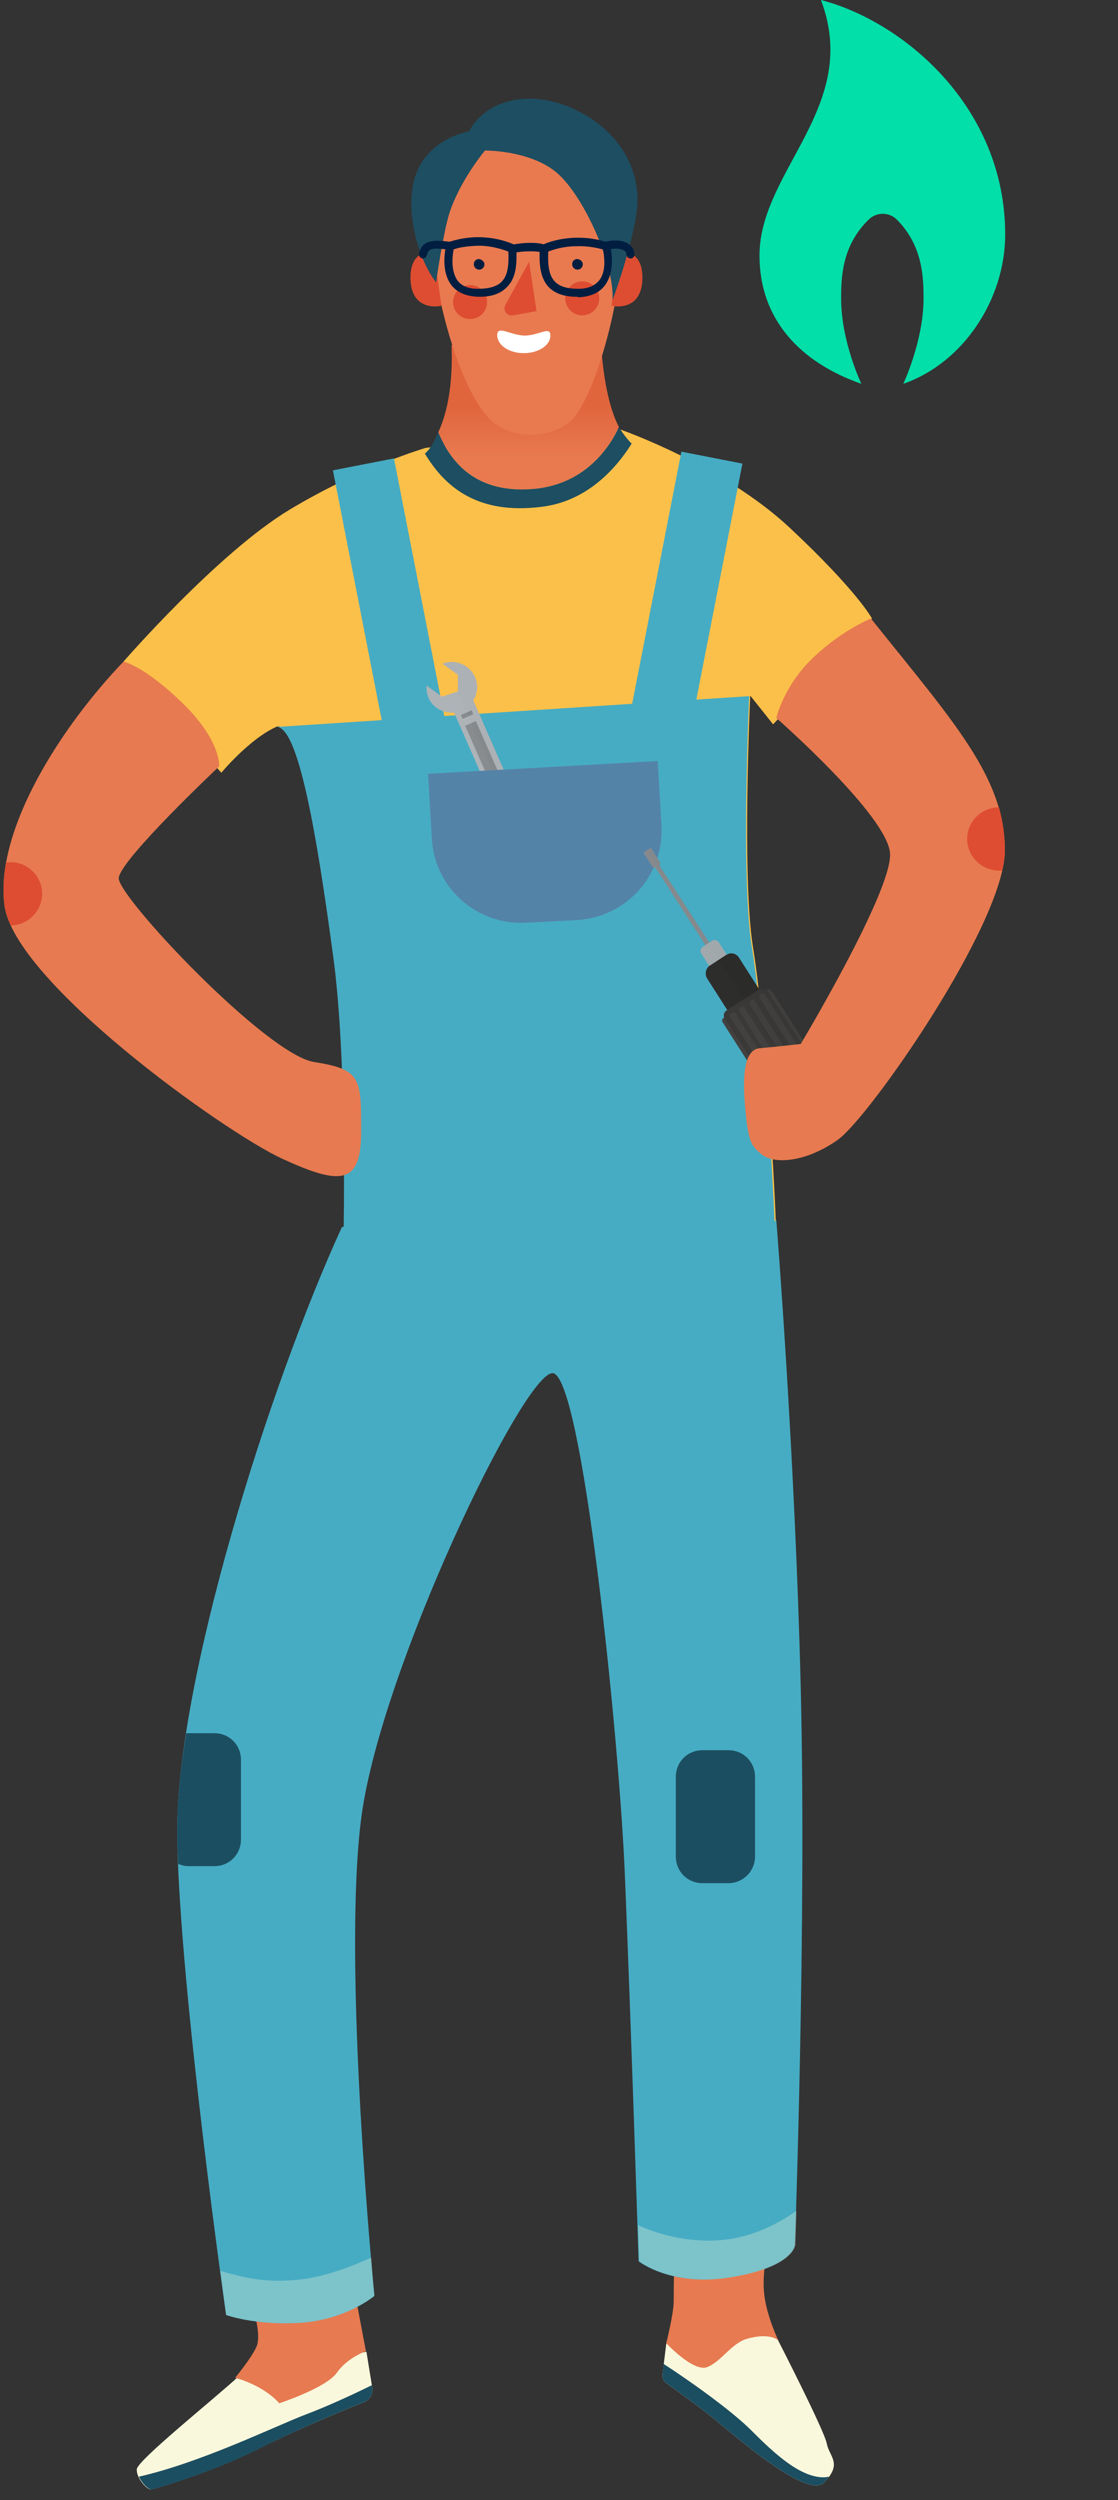 <?xml version="1.0" encoding="UTF-8"?>
<svg xmlns="http://www.w3.org/2000/svg" width="102" height="228" viewBox="0 0 102 228" fill="none">
  <rect x="0" y="0" width="102" height="228" fill="#333333" stroke="none"/>
  <path d="M76.74 27.23C76.74 31.152 78.585 35 78.585 35C73.052 33.076 69.292 29.154 69.292 23.309C69.292 15.539 78.585 9.693 74.896 0C82.344 1.924 91.708 9.693 91.708 21.385C91.708 27.23 87.948 33.076 82.415 35C82.415 35 84.26 31.078 84.26 27.23C84.26 25.307 84.189 22.421 81.848 20.053C81.138 19.313 79.932 19.313 79.223 20.053C76.811 22.421 76.74 25.307 76.74 27.23Z" fill="#02DFA9"></path>
  <path d="M21.84 216.648C19.949 218.443 12.528 224.36 12.48 225.184C12.431 226.009 13.401 227.027 13.741 227.027C14.08 227.027 19.609 225.33 23.441 223.39C26.399 221.886 31.201 219.849 33.189 219.073C33.723 218.879 34.062 218.297 33.965 217.764L33.432 214.466L21.84 216.648Z" fill="#F9F8DC"></path>
  <path d="M60.786 213.739L60.446 216.503C60.398 216.843 60.543 217.182 60.834 217.376C61.61 217.91 63.211 219.074 64.52 220.092C66.363 221.499 73.541 228.046 75.19 226.397C76.887 224.651 75.675 224.069 75.432 222.856C75.238 221.693 70.825 213.108 70.825 213.108L66.848 210.344L60.786 213.739Z" fill="#F9F8DC"></path>
  <path d="M23.102 210.586C23.102 210.586 23.878 212.963 23.393 214.03C22.908 215.097 21.453 216.843 21.453 216.843C21.453 216.843 23.975 217.473 25.478 219.171C25.478 219.171 29.746 217.764 30.716 216.406C31.686 215 33.384 214.418 33.384 214.418L32.317 208.792L23.102 210.586Z" fill="#E77A50"></path>
  <path d="M61.513 206.172C61.513 206.172 61.464 208.452 61.464 209.907C61.464 210.974 60.785 213.69 60.785 213.69C60.785 213.69 63.259 216.357 64.52 215.872C65.781 215.387 66.702 213.738 68.109 213.302C70.291 212.671 71.019 213.447 71.019 213.447C71.019 213.447 69.903 211.168 69.709 209.082C69.515 206.997 70.097 205.105 70.097 205.105L61.513 206.172Z" fill="#E77A50"></path>
  <path d="M31.201 111.89C24.605 126.245 15.924 153.648 16.166 167.615C16.409 181.583 20.628 211.119 20.628 211.119C20.628 211.119 23.15 212.041 27.127 211.847C31.492 211.653 34.159 209.373 34.159 209.373C34.159 209.373 31.152 178.964 32.995 165.53C34.838 152.096 47.739 125.227 50.407 125.227C53.074 125.227 56.469 158.158 57.002 170.816C57.536 183.475 58.264 206.221 58.264 206.221C58.264 206.221 61.125 208.501 66.363 207.725C72.425 206.803 72.522 204.718 72.522 204.718C72.522 204.718 73.589 175.569 73.056 153.939C72.522 132.308 70.825 111.259 70.825 111.259L31.201 111.89Z" fill="#46ACC3"></path>
  <g opacity="0.55">
    <path opacity="0.55" d="M20.628 211.12C20.628 211.12 23.15 212.041 27.127 211.847C31.492 211.653 34.159 209.374 34.159 209.374C34.159 209.374 34.014 208.064 33.868 205.882C32.365 206.561 29.746 207.628 27.466 207.87C24.459 208.21 22.616 207.822 20.095 207.094C20.434 209.616 20.628 211.12 20.628 211.12Z" fill="#F9F8DC"></path>
    <path opacity="0.55" d="M58.312 206.221C58.312 206.221 61.174 208.501 66.412 207.725C72.474 206.803 72.571 204.718 72.571 204.718C72.571 204.718 72.62 203.602 72.668 201.614C71.213 202.632 68.788 204.039 65.83 204.281C62.532 204.572 59.67 203.602 58.215 202.923C58.264 204.96 58.312 206.221 58.312 206.221Z" fill="#F9F8DC"></path>
  </g>
  <path d="M66.46 171.738H64.083C62.725 171.738 61.658 170.671 61.658 169.313V162.038C61.658 160.68 62.725 159.613 64.083 159.613H66.46C67.818 159.613 68.885 160.68 68.885 162.038V169.313C68.885 170.671 67.769 171.738 66.46 171.738Z" fill="#1C4E61"></path>
  <path d="M16.263 169.992C16.554 170.089 16.845 170.186 17.184 170.186H19.561C20.919 170.186 21.985 169.119 21.985 167.761V160.486C21.985 159.128 20.919 158.061 19.561 158.061H17.184C17.136 158.061 17.087 158.061 16.99 158.061C16.408 161.65 16.117 164.899 16.166 167.664C16.166 168.391 16.214 169.167 16.263 169.992Z" fill="#1C4E61"></path>
  <path d="M33.19 219.074C33.723 218.88 34.063 218.298 33.966 217.764L33.917 217.522C32.656 218.152 30.086 219.365 27.903 220.189C24.993 221.305 18.397 224.554 12.674 225.863C12.965 226.494 13.547 227.027 13.79 227.027C14.129 227.027 19.658 225.33 23.49 223.39C26.4 221.886 31.201 219.85 33.19 219.074Z" fill="#1C4E61"></path>
  <path d="M75.384 225.912C73.104 226.106 70.534 223.632 68.546 221.644C66.703 219.801 62.871 217.085 60.543 215.581L60.446 216.503C60.398 216.842 60.543 217.182 60.834 217.376C61.61 217.909 63.211 219.073 64.52 220.092C66.363 221.498 73.541 228.046 75.19 226.397C75.384 226.203 75.481 226.057 75.626 225.912C75.578 225.863 75.481 225.863 75.384 225.912Z" fill="#1C4E61"></path>
  <path d="M11.268 60.335C11.268 60.335 19.901 50.392 26.448 46.464C32.996 42.535 38.864 40.838 38.864 40.838L56.518 39.141C56.518 39.141 65.927 42.39 72.086 48.161C78.246 53.933 79.555 56.406 79.555 56.406L70.534 66.058L68.449 63.439C68.449 63.439 67.673 79.88 68.691 86.33C69.758 92.732 70.631 107.088 70.777 111.308C70.777 111.308 64.909 114.945 53.026 114.848C41.144 114.703 31.444 111.987 31.444 111.987C31.444 111.987 31.783 96.37 30.474 87.009C29.019 76.243 27.321 66.058 25.285 66.252C22.811 67.319 20.192 70.471 20.192 70.471L11.268 60.335Z" fill="#FBC049"></path>
  <path d="M68.352 63.487C68.352 63.487 67.576 79.929 68.594 86.379C69.661 92.781 70.534 107.574 70.68 111.793C70.68 111.793 64.811 115.43 52.929 115.333C41.047 115.188 31.347 112.472 31.347 112.472C31.347 112.472 31.686 96.419 30.377 87.058C28.922 76.291 27.224 66.106 25.187 66.3L68.352 63.487Z" fill="#46ACC3"></path>
  <path d="M11.268 60.335C5.642 66.203 -0.469 75.612 0.404 82.547C1.277 89.483 20.386 103.208 25.769 105.682C31.153 108.155 32.947 108.01 32.947 103.208C32.947 98.358 32.996 97.534 28.679 96.855C24.363 96.224 10.735 81.772 10.832 80.074C10.977 78.376 19.998 69.889 19.998 69.889C19.998 69.889 20.192 67.561 16.651 64.118C13.159 60.723 11.268 60.335 11.268 60.335Z" fill="#E77A50"></path>
  <path d="M0.404 82.548C0.501 83.13 0.695 83.76 0.986 84.391C2.344 84.391 3.556 83.372 3.799 82.014C4.09 80.462 3.023 78.959 1.471 78.668C1.18 78.619 0.84 78.619 0.549 78.668C0.307 79.977 0.258 81.287 0.404 82.548Z" fill="#DE4D31"></path>
  <path d="M56.469 38.947C55.645 40.741 53.462 44.088 48.855 44.573C43.471 45.106 41.143 42.196 39.979 39.432C41.143 36.958 41.289 33.757 41.192 31.478L54.82 31.284C54.869 31.235 54.966 36.037 56.469 38.947Z" fill="url(#paint0_linear_835_10281)"></path>
  <path d="M49.388 46.222C53.511 45.737 56.178 42.778 57.633 40.45C57.536 40.402 56.857 39.626 56.469 38.947C55.645 40.741 53.462 44.088 48.855 44.573C43.471 45.106 41.143 42.196 39.979 39.432C39.591 40.256 39.446 40.741 38.767 41.372C40.61 44.427 43.568 46.949 49.388 46.222Z" fill="#1D4E61"></path>
  <path d="M44.83 13.388C49.583 11.351 56.567 14.455 56.761 20.857C56.955 27.21 54.045 37.055 51.814 38.607C49.583 40.159 46.479 39.917 44.781 38.316C43.084 36.764 40.998 32.06 39.834 25.706C38.67 19.353 41.096 14.988 44.83 13.388Z" fill="#E97A50"></path>
  <path d="M48.273 23.863L48.952 28.374L46.818 28.762C46.285 28.859 45.848 28.325 46.091 27.84L48.273 23.863Z" fill="#DE4D31"></path>
  <path d="M44.2 24.106C44.2 24.348 44.006 24.591 43.715 24.591C43.472 24.591 43.23 24.397 43.23 24.106C43.23 23.815 43.424 23.621 43.715 23.621C43.957 23.669 44.2 23.863 44.2 24.106Z" fill="#011E41"></path>
  <path d="M53.172 24.106C53.172 24.348 52.978 24.591 52.687 24.591C52.444 24.591 52.202 24.397 52.202 24.106C52.202 23.815 52.396 23.621 52.687 23.621C52.978 23.669 53.172 23.863 53.172 24.106Z" fill="#011E41"></path>
  <path d="M56.469 22.942C56.469 22.942 58.749 22.602 58.603 25.561C58.458 28.519 55.791 27.889 55.791 27.889L56.469 22.942Z" fill="#DE4D31"></path>
  <path d="M39.591 22.942C39.591 22.942 37.312 22.602 37.457 25.561C37.603 28.519 40.27 27.889 40.27 27.889L39.591 22.942Z" fill="#DE4D31"></path>
  <path d="M45.363 30.556C45.363 31.478 46.43 32.205 47.788 32.205C49.146 32.205 50.213 31.478 50.213 30.605C50.213 29.683 49.194 30.605 47.836 30.605C46.527 30.556 45.363 29.635 45.363 30.556Z" fill="white"></path>
  <path d="M42.889 29.101C43.747 29.101 44.441 28.406 44.441 27.549C44.441 26.692 43.747 25.997 42.889 25.997C42.032 25.997 41.337 26.692 41.337 27.549C41.337 28.406 42.032 29.101 42.889 29.101Z" fill="#DE4D31"></path>
  <path d="M53.123 28.761C53.98 28.761 54.675 28.067 54.675 27.209C54.675 26.352 53.98 25.657 53.123 25.657C52.266 25.657 51.571 26.352 51.571 27.209C51.571 28.067 52.266 28.761 53.123 28.761Z" fill="#DE4D31"></path>
  <path d="M42.79 11.981C42.79 11.981 39.153 12.563 37.94 15.909C36.922 18.722 37.892 23.233 39.783 25.755C39.783 25.755 40.414 21.341 40.996 19.45C41.966 16.443 44.245 13.727 44.245 13.727C44.245 13.727 48.222 13.678 50.696 15.667C53.169 17.655 56.079 24.106 55.885 27.355C55.885 27.355 57.34 23.572 58.019 19.789C58.844 15.182 55.982 11.544 52.248 9.895C48.562 8.198 44.439 8.925 42.79 11.981Z" fill="#1D4E61"></path>
  <path d="M52.59 27.064C51.475 27.064 50.65 26.773 50.068 26.191C49.195 25.27 49.195 23.863 49.244 22.651C49.244 22.505 49.341 22.408 49.438 22.36C49.486 22.311 50.699 21.729 52.493 21.681C54.142 21.632 55.355 22.069 55.403 22.117C55.5 22.166 55.597 22.263 55.646 22.36C55.694 22.457 56.228 24.591 55.209 25.997C54.676 26.725 53.851 27.064 52.736 27.113C52.736 27.064 52.687 27.064 52.59 27.064ZM50.02 22.942C49.971 24.203 50.068 25.124 50.65 25.706C51.087 26.143 51.766 26.337 52.784 26.337C53.657 26.337 54.288 26.046 54.676 25.561C55.355 24.688 55.112 23.281 55.015 22.748C54.627 22.651 53.706 22.408 52.59 22.457C51.329 22.457 50.408 22.796 50.02 22.942Z" fill="#011E41"></path>
  <path d="M43.762 27.064C43.714 27.064 43.665 27.064 43.617 27.064C42.501 27.016 41.677 26.676 41.143 25.949C40.125 24.542 40.707 22.408 40.707 22.311C40.755 22.214 40.804 22.117 40.949 22.069C40.998 22.069 42.21 21.584 43.859 21.632C45.605 21.681 46.818 22.263 46.915 22.311C47.012 22.36 47.109 22.505 47.109 22.602C47.157 23.863 47.157 25.27 46.284 26.143C45.702 26.773 44.878 27.064 43.762 27.064ZM41.386 22.748C41.289 23.233 41.095 24.639 41.725 25.561C42.113 26.094 42.744 26.337 43.617 26.337C44.587 26.337 45.314 26.143 45.751 25.706C46.333 25.124 46.43 24.203 46.381 22.942C45.993 22.796 45.072 22.457 43.859 22.408C42.695 22.408 41.725 22.602 41.386 22.748Z" fill="#011E41"></path>
  <path d="M46.672 23.087C46.527 23.087 46.333 22.99 46.333 22.796C46.284 22.602 46.381 22.408 46.575 22.36C47.497 22.117 49.291 22.02 49.873 22.408C50.067 22.505 50.067 22.748 49.97 22.942C49.873 23.136 49.631 23.136 49.437 23.039C49.194 22.893 47.788 22.845 46.769 23.087C46.769 23.039 46.721 23.087 46.672 23.087Z" fill="#011E41"></path>
  <path d="M57.536 23.572C57.294 23.572 57.148 23.378 57.148 23.184C57.148 23.039 57.1 22.99 57.003 22.893C56.712 22.651 55.984 22.602 55.402 22.796C55.208 22.845 55.014 22.748 54.917 22.554C54.869 22.36 54.966 22.166 55.16 22.069C55.839 21.875 56.857 21.826 57.439 22.311C57.73 22.554 57.876 22.845 57.876 23.233C57.876 23.427 57.73 23.572 57.536 23.572Z" fill="#011E41"></path>
  <path d="M38.573 23.572H38.525C38.331 23.524 38.185 23.33 38.234 23.136C38.476 21.681 40.077 21.923 41.144 22.069C41.338 22.117 41.483 22.311 41.435 22.505C41.386 22.699 41.192 22.845 40.998 22.796C39.543 22.554 39.058 22.651 38.961 23.233C38.913 23.427 38.767 23.572 38.573 23.572Z" fill="#011E41"></path>
  <path d="M62.165 41.19L57.033 67.466L62.602 68.554L67.734 42.278L62.165 41.19Z" fill="#46ACC3"></path>
  <path d="M35.943 41.806L30.374 42.894L35.506 69.167L41.075 68.079L35.943 41.806Z" fill="#46ACC3"></path>
  <path d="M51.913 80.947L50.652 80.025L49.391 80.462V81.82L50.652 82.741C50.022 82.984 49.294 82.935 48.712 82.499C47.936 81.917 47.694 80.898 48.033 80.025L41.437 64.991C40.904 65.039 40.322 64.894 39.837 64.554C39.158 64.069 38.867 63.293 38.916 62.517L40.322 63.536L41.777 63.051V61.547L40.37 60.529C41.098 60.238 41.922 60.335 42.601 60.82C43.571 61.547 43.814 62.857 43.183 63.875L49.731 78.813C50.216 78.764 50.701 78.91 51.089 79.201C51.671 79.589 51.962 80.268 51.913 80.947Z" fill="#ACB1B5"></path>
  <path d="M43.418 65.758L42.441 66.187L47.596 77.908L48.572 77.478L43.418 65.758Z" fill="#85898C"></path>
  <path d="M43.021 64.78L42.044 65.209L42.201 65.564L43.177 65.135L43.021 64.78Z" fill="#85898C"></path>
  <path d="M48.98 78.368L48.003 78.797L48.159 79.152L49.136 78.723L48.98 78.368Z" fill="#85898C"></path>
  <g opacity="0.16">
    <path opacity="0.16" d="M50.6 82.742C49.97 82.984 49.242 82.936 48.66 82.499C47.885 81.917 47.642 80.898 47.981 80.025L41.386 64.991C40.852 65.039 40.27 64.894 39.785 64.554C39.106 64.069 38.815 63.293 38.864 62.517L40.27 63.536L41.725 63.051L49.388 80.462V81.82L50.6 82.742Z" fill="white"></path>
  </g>
  <path d="M52.685 83.905L47.981 84.148C43.471 84.39 39.639 80.947 39.397 76.485L39.057 70.568L60.009 69.404L60.349 75.321C60.591 79.783 57.196 83.614 52.685 83.905Z" fill="#5483A8"></path>
  <path d="M59.379 77.31L60.154 78.522C60.252 78.668 60.252 78.813 60.154 78.91L65.538 87.252L65.198 87.494L59.815 79.153C59.669 79.153 59.524 79.104 59.475 78.959L58.7 77.746L59.379 77.31Z" fill="#85898C"></path>
  <path d="M65.587 85.943L66.508 87.398L64.907 88.416L63.986 86.961C63.84 86.767 63.889 86.476 64.132 86.331L64.956 85.797C65.198 85.652 65.441 85.749 65.587 85.943Z" fill="#A1A8AB"></path>
  <path d="M66.412 92.927L69.662 98.019C69.759 98.164 69.71 98.31 69.565 98.407C69.419 98.504 69.274 98.455 69.177 98.31L65.927 93.218C65.83 93.072 65.879 92.927 66.024 92.829C66.073 92.781 66.17 92.781 66.218 92.781C66.315 92.829 66.412 92.878 66.412 92.927Z" fill="#403F3D"></path>
  <path d="M73.541 95.836C73.395 95.933 73.25 95.885 73.153 95.739L69.903 90.647C69.806 90.501 69.855 90.356 70 90.259C70.146 90.162 70.291 90.21 70.388 90.356L73.638 95.448C73.735 95.594 73.686 95.788 73.541 95.836Z" fill="#403F3D"></path>
  <path d="M67.43 87.349L70.001 91.375C70.195 91.666 70.195 92.005 70.049 92.248C70.001 92.393 69.903 92.49 69.758 92.587L68.352 93.509C68.352 93.509 68.352 93.509 68.303 93.509C68.157 93.606 68.012 93.606 67.867 93.654C67.576 93.654 67.284 93.509 67.091 93.266L64.52 89.241C64.278 88.853 64.374 88.368 64.714 88.077C64.763 88.077 64.763 88.028 64.811 88.028L66.218 87.107C66.266 87.107 66.266 87.058 66.314 87.058C66.703 86.816 67.188 86.961 67.43 87.349Z" fill="#2B2B29"></path>
  <path d="M70.097 90.453L75.626 99.037C75.82 99.328 75.723 99.765 75.432 99.959L72.619 101.753C72.328 101.947 71.892 101.85 71.698 101.559L66.169 92.975C66.121 92.926 66.121 92.878 66.072 92.829C65.975 92.538 66.072 92.247 66.363 92.102L69.176 90.308C69.225 90.308 69.225 90.259 69.273 90.259C69.516 90.162 69.806 90.21 69.952 90.356C70.001 90.356 70.049 90.404 70.097 90.453Z" fill="#383735"></path>
  <path d="M70.291 97.97C70.146 98.067 70 98.019 69.903 97.873L66.654 92.781C66.557 92.635 66.605 92.49 66.751 92.393C66.896 92.296 67.042 92.344 67.139 92.49L70.388 97.582C70.485 97.679 70.437 97.873 70.291 97.97Z" fill="#403F3D"></path>
  <path d="M71.115 97.437C70.969 97.534 70.824 97.486 70.727 97.34L67.477 92.248C67.38 92.102 67.429 91.957 67.574 91.86C67.72 91.763 67.865 91.811 67.962 91.957L71.212 97.049C71.309 97.146 71.26 97.34 71.115 97.437Z" fill="#403F3D"></path>
  <path d="M72.037 96.806C71.892 96.903 71.746 96.854 71.65 96.709L68.4 91.616C68.303 91.471 68.352 91.325 68.497 91.228C68.642 91.131 68.788 91.18 68.885 91.325L72.135 96.418C72.231 96.563 72.183 96.757 72.037 96.806Z" fill="#403F3D"></path>
  <path d="M72.959 96.224C72.813 96.321 72.668 96.272 72.571 96.127L69.322 91.034C69.225 90.889 69.273 90.743 69.418 90.647C69.564 90.549 69.71 90.598 69.806 90.743L73.056 95.836C73.104 95.981 73.104 96.175 72.959 96.224Z" fill="#403F3D"></path>
  <g opacity="0.11">
    <path opacity="0.11" d="M59.041 77.513L74.076 100.841L72.621 101.762C72.33 101.956 71.894 101.859 71.7 101.568L69.614 98.367C69.469 98.464 69.323 98.416 69.226 98.27L65.977 93.178C65.88 93.032 65.928 92.887 66.074 92.79C65.977 92.499 66.074 92.208 66.365 92.062L64.522 89.201C64.279 88.813 64.376 88.328 64.716 88.037L64.037 86.97C63.891 86.776 63.94 86.485 64.182 86.34L64.425 86.194L59.866 79.113C59.72 79.113 59.575 79.065 59.526 78.919L58.75 77.707L59.041 77.513Z" fill="white"></path>
  </g>
  <path d="M79.457 56.406C87.072 65.912 91.679 70.908 91.679 77.552C91.679 84.196 79.312 101.899 76.45 103.936C73.589 105.973 70.679 106.215 69.515 105.294C68.496 104.469 68.254 104.13 67.963 100.735C67.672 97.291 68.157 95.691 69.321 95.594C70.485 95.497 73.055 95.206 73.055 95.206C73.055 95.206 81.397 81.287 81.203 77.843C81.009 74.4 70.825 65.476 70.825 65.476C70.825 65.476 71.504 62.517 74.171 59.995C76.79 57.473 79.457 56.406 79.457 56.406Z" fill="#E77A50"></path>
  <path d="M91.146 73.623C89.788 73.623 88.527 74.593 88.285 76C87.994 77.552 89.061 79.055 90.613 79.346C90.904 79.395 91.195 79.395 91.437 79.395C91.583 78.716 91.68 78.085 91.68 77.552C91.68 76.194 91.486 74.933 91.146 73.623Z" fill="#DE4D31"></path>
  <defs>
    <linearGradient id="paint0_linear_835_10281" x1="48.26" y1="37.051" x2="48.26" y2="41.828" gradientUnits="userSpaceOnUse">
      <stop stop-color="#E0653D"></stop>
      <stop offset="1" stop-color="#E97A50"></stop>
    </linearGradient>
  </defs>
</svg>
